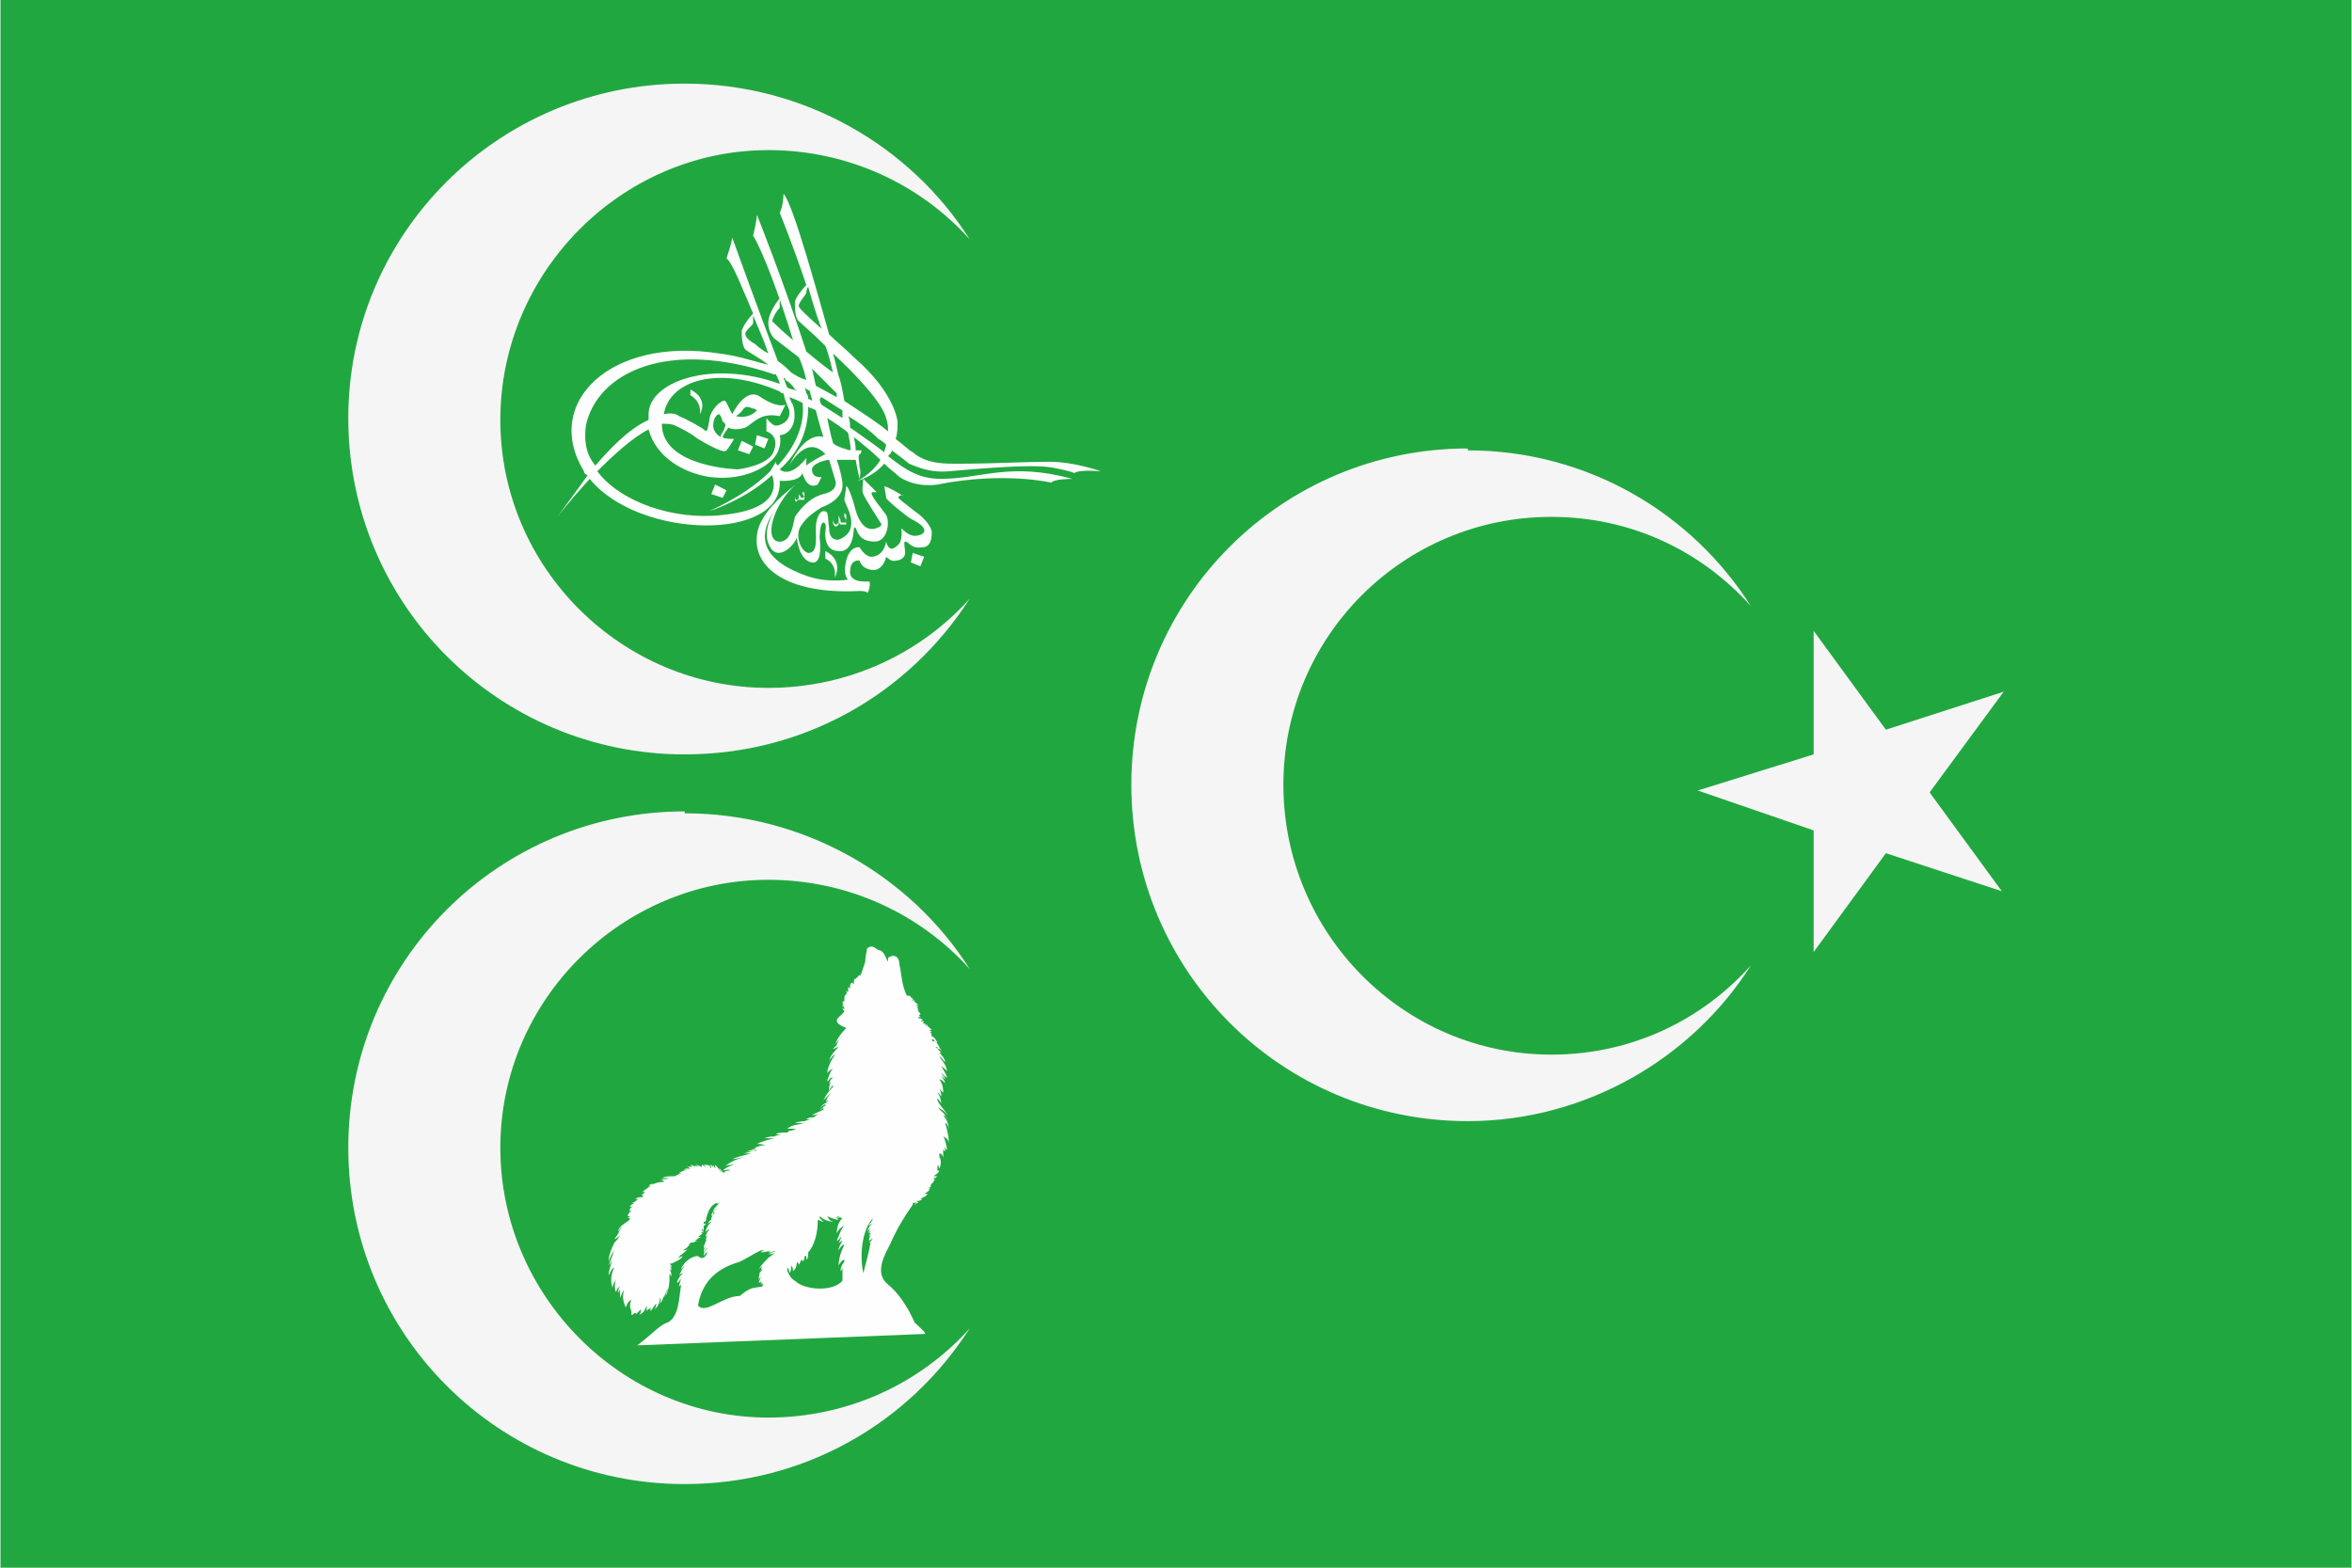 <?xml version="1.0" encoding="UTF-8"?>
<!DOCTYPE svg PUBLIC "-//W3C//DTD SVG 1.1//EN" "http://www.w3.org/Graphics/SVG/1.1/DTD/svg11.dtd">
<!-- Creator: CorelDRAW X8 -->
<svg xmlns="http://www.w3.org/2000/svg" xml:space="preserve" width="37.5mm" height="25mm" version="1.1" style="shape-rendering:geometricPrecision; text-rendering:geometricPrecision; image-rendering:optimizeQuality; fill-rule:evenodd; clip-rule:evenodd"
viewBox="0 0 1237 825"
 xmlns:xlink="http://www.w3.org/1999/xlink">
 <defs>
  <style type="text/css">
   <![CDATA[
    .fil2 {fill:#FEFEFE}
    .fil0 {fill:#21A740}
    .fil1 {fill:whitesmoke}
    .fil3 {fill:#FEFEFE;fill-rule:nonzero}
   ]]>
  </style>
 </defs>
 <g id="Katman_x0020_1">
  <rect class="fil0" width="1237" height="825"/>
  <g id="_645726192">
   <path class="fil1" d="M772 237c63,0 118,33 149,82 -26,-29 -63,-47 -105,-47 -78,0 -141,63 -141,141 0,78 63,142 141,142 42,0 79,-18 105,-47 -31,49 -87,82 -149,82 -98,0 -177,-79 -177,-177 0,-98 79,-177 177,-177l0 0 0 1z"/>
   <polygon class="fil1" points="954,332 992,384 1054,364 1015,417 1053,469 992,449 954,501 954,437 893,416 954,397 "/>
   <path class="fil1" d="M360 44c63,0 119,33 150,82 -26,-29 -64,-47 -106,-47 -77,0 -141,64 -141,142 0,78 64,141 141,141 42,0 80,-18 106,-47 -32,50 -87,82 -150,82 -98,0 -177,-79 -177,-177 0,-97 79,-176 177,-176l0 0 0 0z"/>
   <path class="fil1" d="M360 428c63,0 119,33 150,82 -26,-29 -64,-47 -106,-47 -77,0 -141,63 -141,141 0,78 64,142 141,142 42,0 80,-18 106,-47 -32,50 -87,82 -150,82 -98,0 -177,-79 -177,-177 0,-98 79,-177 177,-177l0 0 0 1z"/>
   <path class="fil2" d="M489 545c1,0 3,1 4,4 -1,-1 -2,-1 -2,-2 -1,0 -1,0 -2,0l1 0c0,0 0,1 1,1 1,0 2,1 3,3 0,1 1,1 1,2l0 0c0,0 0,0 0,0 0,0 -1,-1 -1,-1 0,0 0,0 -1,0 0,-1 0,-1 -1,-1 1,1 1,1 3,3 0,0 -1,0 -1,0l0 0c0,0 -1,-1 -1,-1 2,2 4,4 4,6 -1,-1 -2,-3 -3,-3 2,3 4,5 4,8 0,-1 -2,-2 -3,-3 1,2 3,5 3,6 -1,0 -2,-2 -3,-2 1,1 2,2 2,3 -1,-1 -1,-1 -2,-2 1,2 2,3 2,4 -1,-1 -2,-2 -3,-2 2,3 2,5 2,7 -1,-1 -1,-1 -2,-2 0,0 0,0 0,0 0,0 0,0 0,0 1,2 1,3 1,4 -1,-1 -1,-2 -2,-2 1,1 2,4 2,6 0,-1 -2,-3 -2,-3 0,0 0,1 0,1 1,3 5,6 5,8 -1,-3 -4,-3 -5,-5 2,4 3,2 5,7 0,-1 -1,-2 -2,-2 2,2 3,5 3,8 0,-2 -1,-4 -2,-4 1,3 2,7 2,11 0,-2 -1,-3 -3,-4 1,1 2,6 2,7 -1,0 -1,-2 -2,-3 0,0 0,0 0,0 1,1 1,3 1,4 -1,-1 -1,-1 -1,-2 0,2 0,3 0,5 -1,-2 -1,-2 -1,-3 0,1 0,1 0,2 0,-1 -1,-1 -1,-1 0,0 0,0 0,2 1,1 1,4 0,6 0,-1 -1,-2 -1,-2 0,0 0,1 0,2 0,0 0,-1 0,-1 0,1 0,2 0,2 0,0 0,0 1,0 -1,2 -2,2 -3,3 1,0 1,0 2,0 -1,1 -2,1 -2,1 0,1 1,1 1,0 -1,2 -2,3 -3,4 0,0 0,0 1,0 0,0 -1,1 -2,1 1,0 1,0 1,0 0,1 -1,1 -1,1 0,0 1,0 1,0 -1,1 -2,2 -3,2 1,0 1,1 2,0 -1,2 -3,2 -4,3 0,0 1,0 1,0 -1,1 -2,1 -3,1 0,0 1,1 1,1 -2,0 -1,0 -3,0l0 1c1,0 1,0 2,-1 0,1 -1,1 -2,1 -5,7 -9,14 -12,21 -5,9 -7,16 -1,21 5,4 10,11 14,20 2,2 7,6 5,6l-151 6c7,-5 12,-11 16,-12 6,-3 6,-13 7,-19 0,0 0,0 0,0 0,0 0,-1 0,-1l0 0c0,0 -1,1 -1,1 0,-1 1,-3 1,-4 -1,1 -1,2 -2,2 0,-1 1,-3 3,-5 -1,0 -2,1 -2,2 0,-1 1,-3 2,-4 0,0 -1,1 -1,1 1,-2 1,-1 2,-3 -1,1 -1,1 -2,2 1,-3 5,-7 9,-7 2,2 4,1 5,-2 0,0 -1,0 -2,2 0,-2 1,-3 2,-4 -1,0 -1,1 -2,2 0,-2 1,-3 2,-4 -1,1 -1,1 -2,2 0,-2 1,-3 2,-6 0,1 -1,1 -1,2 0,-1 0,-1 1,-3 -1,1 -1,1 -1,1 0,0 0,-1 1,-2 -1,1 -1,2 -1,2 0,-1 1,-3 2,-4 -1,0 -2,1 -2,2 0,-2 1,-4 3,-6 -1,0 -2,1 -2,2 0,-1 1,-3 2,-3 0,-1 0,-1 0,-1 0,0 0,0 0,0 1,-2 1,-2 1,-3 0,0 1,0 1,0 -1,1 -1,1 -2,2 0,-1 1,-3 3,-4 -1,0 -1,1 -2,1 1,-2 2,-2 3,-4 -1,0 -1,1 -1,1 0,0 0,-1 0,-1 -3,1 -5,4 -6,10 0,-1 0,-1 0,-1 0,1 0,1 -1,1 0,0 0,1 0,1 1,0 1,0 1,-1 0,1 0,2 -1,2 0,0 0,1 0,1 0,0 0,0 0,0 0,0 0,0 0,0 0,1 0,1 0,1 0,0 0,0 0,0 0,0 0,0 -1,0l0 1c1,-1 1,-1 1,-1 0,1 -1,2 -2,2l0 0c1,0 2,0 2,-1 -1,2 -2,2 -3,3 0,0 1,0 2,0 -1,0 -2,1 -3,1 0,0 1,0 1,0 -2,1 -1,1 -3,1 1,0 2,0 3,0 -1,0 -2,1 -4,1 -1,2 -2,3 -4,4 1,0 2,0 3,-1 -1,1 -3,3 -5,4 1,0 2,-1 2,-1 -3,2 -1,1 -4,3 1,-1 2,-1 4,-2 -1,2 -4,3 -6,4 0,0 0,1 0,1 0,0 0,-1 0,-1l-1 0c1,1 1,1 1,2 0,0 -1,-1 -1,-1 1,1 1,2 1,3 0,0 0,-1 -1,-1 1,1 1,3 1,4 0,-1 -1,-1 -1,-2 0,1 0,3 0,3 0,0 0,0 0,0 0,4 -1,7 -2,9 0,-2 1,-2 1,-4 -1,3 -1,2 -2,5 0,-1 0,-2 0,-2 0,2 -1,4 -2,5 0,-1 1,-2 0,-3 0,2 -1,5 -3,6 1,-1 1,-2 1,-3 -1,1 -2,3 -3,4 0,-1 0,-2 0,-3 0,1 0,2 -1,2 0,0 0,-1 0,-1 0,1 -1,2 -1,2 0,-1 0,-2 0,-3 -1,3 -2,4 -4,5 1,-1 1,-2 1,-3 -1,1 -2,2 -3,3 1,-1 0,-1 0,-1 -1,0 -1,1 -2,1 0,-1 0,-5 0,-2 -1,-2 -1,-4 0,-6 -2,1 -2,2 -3,4 -1,-2 -2,-5 -1,-9 -1,1 -1,2 -2,4 0,-1 0,-3 0,-5 0,1 -1,2 -1,3 0,-2 0,-3 1,-4 -2,1 -2,3 -2,3 -1,-1 -1,-5 0,-7 -1,2 -2,3 -2,5 -1,-4 -1,-7 1,-11 -2,1 -2,3 -3,4 0,-2 1,-5 2,-8 0,0 -1,2 -2,3 2,-5 1,-3 3,-8 -2,3 -2,3 -3,6 0,-3 1,-6 3,-10 1,-1 2,-2 3,-4 -1,1 -2,2 -3,2 1,-1 2,-3 3,-4 0,0 -1,1 -1,1 1,-2 1,-2 2,-3 0,0 0,0 0,0 0,0 0,0 0,0 -1,0 -1,1 -2,2 0,-2 3,-4 6,-6 0,-1 0,-1 1,-1 -1,0 -1,0 -2,0 0,0 1,-1 2,-1 -1,0 -1,0 -2,0 0,-1 1,-2 2,-3 0,1 -1,1 -1,1 0,0 0,-1 1,-1 0,0 -1,0 -1,0 0,0 1,-1 1,-1 0,0 -1,1 -1,1 0,-1 1,-2 2,-2 -1,0 -2,0 -2,0 1,-1 2,-2 3,-2 0,0 -1,0 -2,0 1,0 2,-1 3,-1 0,0 -1,0 -1,0 2,-1 1,-1 3,-2 -1,1 -2,1 -3,1 1,-1 2,-1 4,-1 0,0 0,-1 0,-1 0,0 0,0 -1,1 1,-1 1,-1 2,-1 -1,0 -2,0 -2,0 0,0 2,-1 2,-2 0,0 -1,0 -2,1 1,-1 2,-2 4,-3 -1,0 -2,1 -2,1 1,-1 2,-1 3,-2 0,0 -1,0 -1,0 2,0 1,0 3,-1 -2,1 -2,1 -3,1 1,-1 2,-1 3,-1 2,-1 4,-1 5,-1 0,-1 -1,-1 -2,-1 4,-1 2,0 5,-1 -2,0 -2,0 -4,0 2,-1 4,-1 7,-1l1 0c-1,0 -1,0 -1,0 1,-1 2,-1 3,0 -1,-1 -1,-1 -2,-1 1,0 1,-1 2,0 0,-1 -1,-1 -1,-1 1,0 2,-1 3,-1 0,0 -1,0 -1,0 0,0 1,0 1,0 0,0 0,0 0,-1 0,0 0,0 1,1 0,-1 -1,-1 -1,-1 0,0 2,0 3,0 -1,-1 -2,-1 -2,-1 1,0 2,0 4,0 -1,0 -1,0 -2,-1 1,0 2,1 3,1 0,0 0,0 -1,-1 2,1 1,1 3,1 -1,0 -1,0 -2,-1 1,0 2,1 3,1 0,0 0,-1 0,-1 1,0 1,1 2,1 0,0 -1,-1 -1,-1 1,0 1,0 2,1 0,0 -1,-1 -1,-1 1,0 2,0 3,2 0,-1 0,-1 -1,-2 1,0 1,1 2,1 -1,0 -1,0 -1,-1 1,1 1,1 1,2 0,-1 0,-2 0,-2 0,0 1,2 1,2 0,0 0,-1 0,-2 1,1 2,2 3,4 0,-1 -1,-2 -1,-2 1,0 1,1 2,2 0,0 0,0 0,-1 0,1 0,1 0,2 0,0 0,-1 0,-1 0,0 0,0 0,0 0,0 1,0 1,0 0,0 1,0 2,0l0 0c-1,0 -2,0 -2,0 0,-1 2,-1 3,-1l0 0c-1,-1 -3,0 -4,0 1,-1 4,-3 7,-3 -3,0 -5,0 -6,1 2,-2 6,-4 10,-5 -1,0 -4,1 -6,1 2,-1 6,-2 10,-3 -1,0 -3,0 -4,0 5,-1 3,-1 7,-2 0,0 -1,1 -1,1 0,0 0,-1 0,-1 -2,1 -3,1 -5,1 1,0 4,-1 6,-2 0,0 -1,1 -1,0 0,0 4,-2 6,-1 -2,-1 -4,-1 -5,-1 2,-1 5,-2 9,-3 -2,0 -4,0 -5,0 2,-1 5,-1 8,-1 -1,0 -2,0 -3,0 4,-1 2,-1 7,-1 -3,0 -4,0 -6,0 1,-1 3,-1 6,-1 0,0 0,0 1,-1 -1,0 -1,0 -1,0 1,0 1,0 2,0 1,0 2,-1 3,-1 -2,0 -4,0 -5,0 2,-2 5,-2 9,-3 -1,0 -3,0 -5,0 2,-1 5,-1 8,-1l0 0c-1,0 -2,0 -3,0 3,-1 3,-1 4,-1 0,0 0,0 0,0 -1,0 -1,0 -3,0 1,-1 3,-1 4,-1 1,-1 2,-2 4,-2 -2,0 -4,1 -5,1 1,-1 4,-2 6,-3 0,0 0,0 0,-1 -1,1 -2,1 -2,1 2,-1 2,-2 3,-2 0,0 0,0 0,-1 -1,1 -2,1 -3,2 1,-1 2,-2 4,-3 0,0 0,-1 1,-1 -1,0 -2,1 -2,2 1,-4 1,-3 3,-6l0 0c-2,2 -2,2 -4,4 1,-2 2,-4 5,-7 0,0 0,-1 0,-1 0,0 -1,1 -2,3 0,-2 0,-3 1,-5 0,0 -1,1 -1,2 0,-2 1,-3 2,-4 -2,0 -2,2 -3,2 0,-1 2,-6 3,-7 -1,1 -3,2 -3,3 0,-3 2,-7 4,-10 -1,0 -2,2 -3,3 1,-3 3,-5 5,-7 -1,0 -2,1 -3,1 1,-1 2,-2 2,-2 0,0 0,0 0,0 0,-1 1,-2 1,-3 1,0 1,-1 2,-1 -2,1 -3,2 -4,4 1,-3 3,-6 6,-9 -10,-4 -2,-6 -1,-9 -1,-1 -1,-1 -1,-2 0,0 0,1 1,1l0 0c0,-1 -1,-2 -1,-2 0,0 0,1 1,1 -1,-1 -1,-1 -1,-1 0,0 1,0 1,0 -1,0 -1,-1 -1,-1 1,1 1,1 1,1 -1,-1 -1,-2 -1,-2 1,0 1,0 1,0 0,0 0,-1 -1,-1 1,0 1,1 1,1 0,-1 0,-1 0,-2 0,0 0,0 0,0 0,0 0,-1 1,-2 0,1 0,1 0,2 0,-1 0,-1 0,-2 0,0 0,0 1,0 -1,0 -1,-1 -1,-2 0,0 0,1 1,1 0,-1 0,-2 0,-3 0,0 0,1 1,1 0,-1 0,-2 0,-2 0,0 0,0 1,1 -1,-1 -1,-1 0,-2 0,1 0,1 0,1 0,-1 0,-1 0,-1 0,0 0,0 1,1 0,-2 0,-3 1,-3 0,0 0,0 0,1 0,-1 0,-1 1,-2 0,0 0,1 0,1 0,-1 0,-1 1,-2 0,3 3,-7 3,-7 0,-3 1,-6 1,-7 3,-2 4,0 6,1 4,0 5,10 5,4 3,-2 6,-1 6,4 1,3 1,11 4,16 1,0 2,0 2,1 0,0 -1,-1 -1,-1 1,1 1,1 1,1l0 0 0 0c1,0 1,1 1,1 0,0 1,0 1,1 0,0 -1,-1 -2,-1 2,1 3,2 4,3 -1,0 -1,0 -2,0 1,0 2,1 2,1 0,0 -1,0 -1,0 0,0 1,1 1,1 0,0 -1,0 -1,0 1,0 1,1 1,1 0,0 -1,0 -1,0 1,0 2,1 2,2 0,0 -1,0 -1,0 0,0 0,0 0,0 1,1 1,1 1,2 0,-1 -1,-1 -1,-1 0,0 0,0 0,0 0,1 0,1 1,1 1,0 1,1 2,2 -1,-1 -1,-1 -2,-1 1,1 1,0 2,1 0,0 -1,0 -1,0 1,1 3,1 3,2 0,0 -1,-1 -2,-1 2,1 3,2 4,3 0,0 -1,0 -2,0 1,0 2,1 2,1 0,0 -1,0 -1,0 0,0 1,1 1,1 0,0 -1,0 -1,0 1,0 1,1 1,1 0,0 -1,0 -1,0l0 0zm-30 96c0,1 -1,1 -1,1 1,0 1,0 1,0l0 0c0,0 0,0 -1,1 1,0 1,0 1,0l0 0c-1,0 -2,1 -2,2 0,0 1,-1 2,-1 -2,1 -2,2 -3,4 1,-1 1,-1 2,-2 -1,1 -1,3 -2,3 1,0 1,-1 2,-1 -1,1 -1,1 -1,2 0,-1 0,-1 1,-1 -1,1 -1,1 -1,2 0,-1 1,-1 1,-1 -1,1 -1,2 -1,3 0,0 1,-1 2,-1 -1,1 -1,1 -2,2 1,0 1,0 1,-1 -1,6 -3,13 -4,17 -2,-9 -1,-22 5,-29 0,0 0,0 0,0zm-16 0c-2,2 -3,5 -3,8 1,-2 2,-3 4,-4 -2,2 -3,6 -4,8 1,0 2,-2 3,-3 -1,1 -1,3 -2,4 1,0 1,-1 2,-1 -1,2 -2,3 -2,5 1,-2 2,-3 3,-3l0 0c-2,4 -3,8 -3,11 1,-2 2,-3 3,-3 0,0 0,0 0,1 -1,1 -2,3 -2,5 1,-1 1,-2 1,-2 0,1 0,4 0,7 -5,6 -20,5 -25,0 -2,-1 -3,-3 -4,-5 0,-1 0,-2 0,-2 1,1 1,2 1,3 1,-1 1,-2 1,-4l0 0c1,1 1,2 1,3 1,-1 2,-2 2,-5 0,0 0,0 0,0 1,1 1,1 1,2 0,-1 1,-1 1,-3 0,0 0,0 0,0 0,1 0,1 0,1 0,0 0,-1 1,-1 0,0 0,0 0,0 0,0 0,1 0,1 0,0 1,-1 1,-2 0,-1 0,-1 1,-1 0,1 0,1 0,2 1,-1 1,-2 1,-4 3,-3 5,-10 5,-16 0,-1 0,-1 0,-1 1,0 2,1 3,1 -1,-1 -2,-2 -2,-2 0,-1 0,-1 0,-1 2,2 5,3 8,3 -2,0 -3,-1 -4,-3 2,1 5,2 6,2 0,0 -1,-1 -2,-2 1,1 2,1 3,1 0,0 -1,0 -2,-1 1,0 2,1 3,1l0 0zm-35 18c-1,1 -3,1 -4,1 2,-1 3,-1 4,-2 -3,1 -1,1 -4,1 0,0 1,-1 1,-1 -2,1 -4,1 -5,1 1,-1 2,-1 3,-1 -1,0 -2,0 -3,0 -4,2 -7,4 -11,6 -14,4 -20,12 -22,23 4,5 13,-5 22,-5 6,-5 7,-4 12,-5 0,-1 0,-1 0,-2 0,0 0,0 -1,1 0,0 0,-1 1,-2 -1,1 -1,1 -1,1 0,0 0,-1 1,-1 -1,0 -1,1 -2,1 0,-1 1,-2 1,-3 0,0 -1,1 -1,2 0,-2 0,-3 1,-5 0,1 -1,1 -1,2 0,-1 1,-2 2,-3 -1,0 -1,0 -1,0 1,-1 0,-1 1,-2 -1,1 -1,1 -2,2 1,-2 3,-4 5,-6 1,-1 3,-2 4,-3z"/>
   <g>
    <g id="_431296086928">
     <g>
      <g>
       <path class="fil3" d="M363 205l0 3c0,0 6,3 5,10 0,0 5,-8 -5,-13z"/>
       <path class="fil3" d="M434 290l0 4c0,0 6,2 5,10 0,0 5,-9 -5,-14l0 0z"/>
       <polygon class="fil3" points="388,237 394,239 396,235 390,232 "/>
       <polygon class="fil3" points="374,260 380,262 382,258 376,255 "/>
       <polygon class="fil3" points="479,296 484,298 486,293 480,291 "/>
       <polygon class="fil3" points="397,234 402,236 404,231 398,229 "/>
       <path class="fil3" d="M421 253c1,0 1,0 1,0 0,0 0,0 -1,0z"/>
       <path class="fil3" d="M422 253c0,0 1,0 1,-1 0,0 0,1 -1,1z"/>
       <path class="fil3" d="M552 243c-12,0 -32,1 -42,1 -11,0 -22,1 -30,-6 -2,-1 -5,-4 -9,-7 1,-3 1,-6 1,-9 0,0 -1,-15 -23,-34 -5,-5 -9,-8 -13,-12 -6,-21 -19,-69 -24,-74 0,0 0,6 -2,10 0,0 7,17 14,38 -2,2 -6,7 -6,9 0,3 0,8 2,10 1,1 7,6 14,13 2,5 3,10 4,14 0,0 -7,-5 -14,-11 -12,-37 -26,-72 -26,-72 0,3 -2,11 -2,11 5,8 14,32 21,55 -6,-5 -11,-10 -11,-10 0,0 1,-4 4,-7l0 -5c0,0 -6,7 -6,13 0,5 3,8 3,8l13 10c2,4 3,8 4,12 -3,-1 -5,-2 -8,-4 -2,-2 -4,-4 -7,-6 -10,-26 -24,-65 -24,-65 0,2 -3,11 -3,11 3,2 8,15 14,29 -2,2 -5,6 -6,9 0,2 0,8 2,10 1,1 7,4 12,8 -8,-2 -17,-5 -26,-6 -57,-9 -93,26 -71,62 0,1 1,2 2,2 -5,7 -10,14 -16,22 0,0 7,-9 17,-20 26,32 102,33 100,1 0,0 10,1 12,-4 0,0 2,9 8,6l2 -4c0,0 -5,1 -5,-4 0,-3 7,-5 9,-5l3 10c0,0 3,6 -6,8 -8,2 -13,9 -15,12 -1,4 -2,14 -9,13 -8,-2 -1,-23 12,-32 -5,4 -22,16 -23,29 -2,16 15,31 54,29 0,0 4,0 4,1 1,0 2,-6 1,-6 -1,0 -10,1 -10,-5 0,-7 5,-6 5,-6 0,0 1,5 8,5 5,-1 6,-7 6,-7 0,0 3,3 5,2 3,0 5,-2 5,-4 0,-2 -1,-6 0,-6 2,0 3,4 9,3 5,0 5,-6 5,-8 0,-2 -3,-7 -9,-11 -6,-5 -10,-7 -8,-8 2,-1 2,0 2,0 0,0 -8,-5 -10,-5 0,0 1,5 1,6 0,1 11,10 13,11 2,1 10,5 6,8 -4,2 -7,1 -11,-3l0 0c0,0 1,7 -2,9 -3,3 -5,2 -6,-2l0 0c0,0 -1,8 -8,8 0,0 -3,0 -6,-5 0,0 -5,-1 -7,7 -2,8 1,10 1,10 0,0 -11,2 -22,-2 -11,-4 -31,-13 -17,-34 0,0 -7,11 -2,19 4,7 12,0 14,-5 0,0 1,12 8,13 6,1 4,-13 4,-13 0,0 0,-8 2,-8 2,0 1,5 1,5 0,0 -1,10 7,10 8,1 8,-12 8,-12 0,0 1,-1 1,0 1,2 2,7 10,7 7,0 8,-11 6,-14 -2,-3 -10,-12 -7,-12l2 0 -7 -7c0,0 -1,7 0,8 0,1 9,15 9,15 0,0 1,1 0,2 -2,1 -10,6 -14,-12 0,0 -3,-10 -4,-9 0,1 -1,6 -1,7 0,2 10,16 -3,21 0,0 -5,1 -5,-6 -1,-7 0,-9 -3,-9 -2,0 -4,4 -4,9 0,6 1,13 -4,13 -4,-1 -7,-9 -4,-14 3,-5 8,-8 11,-10 3,-1 12,-5 11,-13 -1,-7 -3,-12 -3,-12 0,0 10,0 10,0 0,1 2,10 2,10 0,0 1,-4 0,-6 0,-3 -1,-6 0,-7 1,0 1,-2 1,-2l-3 0c0,0 0,-3 -1,-7 5,4 10,8 14,12 -3,5 -8,9 -12,11 0,0 8,-2 14,-9 3,3 6,5 8,7 9,6 20,4 20,4 35,-7 60,-1 60,-1 1,-2 11,-2 11,-2 -33,-9 -48,0 -69,0 -11,0 -18,-4 -28,-12 1,-1 2,-2 2,-3 4,3 8,6 9,7 3,1 10,5 21,4 12,-1 43,-4 54,-2 11,2 12,3 12,3 0,0 1,-2 14,-1 0,0 -14,-5 -27,-5l0 0zm-132 -82l0 0c0,-2 4,-6 4,-7 0,0 0,-2 1,-3 2,7 4,14 7,22 -9,-8 -12,-11 -12,-12l0 0zm-23 20l0 0c0,0 -6,-3 -5,-6 1,-2 4,-4 4,-5 0,0 0,-2 0,-4 3,7 6,14 8,20 -2,-1 -5,-3 -7,-5l0 0zm43 26l0 0 0 2 -11 -6 -2 -9 13 13zm3 9l0 0 0 4 -11 -7c0,0 -2,-3 0,-4l11 7zm-17 -10l0 0c0,2 1,3 1,5 0,0 0,0 0,0 -1,-1 -2,-1 -2,-1 0,-1 0,-2 -1,-3 0,0 0,-1 -1,-3 1,1 2,1 3,2l0 0zm-13 -6l0 0c2,1 4,3 5,5 1,0 1,1 2,1 -2,-1 -4,-1 -6,-2 -1,-2 -1,-3 -2,-5 1,0 1,0 1,1l0 0zm-1 7l0 0c1,5 3,8 3,9 1,6 -5,8 -7,8 -2,0 -5,-4 -5,-4l0 7c0,0 7,2 4,10 -2,8 -19,10 -19,10 0,0 -39,-1 -40,-23 0,0 0,0 0,-1 3,0 5,0 7,1 0,0 7,3 12,7 5,3 14,8 15,6 1,-1 4,-6 4,-6 0,0 -6,0 -6,-1 0,-1 3,-5 3,-5 0,0 3,2 9,0 5,-3 8,-8 18,-6l3 -6c0,0 -4,2 -13,-4 -8,-6 -15,9 -15,9 0,0 -1,-2 -3,-6 -1,-4 -9,4 -9,9 -1,5 -1,7 -3,5 -1,-1 -10,-6 -13,-7 -1,-1 -4,-2 -8,-1 3,-18 29,-26 61,-12 1,1 1,1 2,1l0 0zm-37 17l0 0c0,-4 2,-6 3,-6 1,0 2,4 2,4 1,0 2,2 1,3 0,1 -2,4 -2,4 0,1 0,1 0,1 0,0 -4,-2 -4,-6zm12 -5l0 0c0,0 3,-2 4,-4 2,-2 4,0 5,0 1,0 2,1 2,1 -5,5 -11,3 -11,3zm-79 5l0 0c6,-28 43,-46 99,-27 0,0 0,0 1,0 1,2 2,4 2,5 -36,-13 -69,-1 -69,16 0,1 0,2 0,3 -7,3 -16,10 -28,24 -5,-6 -6,-13 -5,-21zm101 21l0 0c-1,-1 -1,-1 -1,-2l-3 5c0,0 0,0 0,0 -7,7 -17,14 -32,21 0,0 19,-6 33,-19 2,6 3,18 -26,21 -26,3 -54,-7 -66,-23 9,-9 19,-18 27,-22 4,15 19,23 32,25 15,2 27,-3 33,-9 6,-6 4,-13 4,-13 4,0 10,-5 7,-16 -1,-1 -1,-2 -2,-4 3,1 5,2 7,3 1,8 -1,20 -13,33l0 0zm15 0l0 0 0 -4c0,0 -8,11 -14,6 9,-8 15,-19 15,-33 1,1 3,1 4,2 2,8 4,14 4,14l0 0c0,0 -9,-4 -18,15 0,0 9,-17 19,-6 0,0 -8,4 -10,6l0 0zm23 -8l0 0c0,0 -8,-2 -9,-4 -1,-3 -3,-13 -3,-13l0 0c0,0 11,7 11,8 0,0 2,9 1,9l0 0zm18 1l0 0c-5,-4 -11,-8 -18,-13 0,-2 0,-4 -1,-6 5,3 11,7 16,12 0,0 2,1 4,3 0,1 -1,3 -1,4l0 0zm-21 -27l0 0c-1,-6 -2,-11 -3,-13 -2,-9 -3,-12 -3,-12 0,0 0,0 0,0 12,11 26,26 28,34 1,3 1,5 1,7 -6,-5 -14,-10 -23,-16z"/>
      </g>
      <path class="fil3" d="M440 277c-1,0 -1,0 -1,0 0,0 -1,-1 -1,-2 0,-1 0,-2 0,-3 0,0 0,0 0,0 0,2 0,4 2,4 0,0 0,0 0,0 0,0 1,-1 1,-1 0,-1 0,-2 0,-3 0,0 0,-1 0,-1 0,0 0,0 0,0 0,1 1,2 1,3 0,1 0,1 1,1l0 0c1,0 1,0 2,0 0,-1 0,-2 -1,-3 0,0 0,-1 0,-1 0,0 0,0 0,-1 0,0 0,0 0,0 1,1 1,1 1,1 0,0 0,0 0,0l0 0 0 1c0,0 0,0 0,1 0,1 0,2 0,3 0,0 -1,0 -1,0l0 0c-1,0 -2,0 -2,0l-1 -1 0 1c0,0 -1,1 -1,1l0 0z"/>
      <path class="fil3" d="M419 264c0,0 0,0 0,0 -1,0 -1,-1 -1,-2 0,-1 0,-1 0,-2 0,0 0,0 0,0 0,2 0,3 1,3 0,0 0,0 0,0 1,0 1,-1 1,-1 0,0 0,-1 0,-2 0,0 0,0 0,-1 0,0 0,0 0,0 0,1 0,2 1,2 0,1 0,1 1,1l0 0c0,0 0,0 0,0 1,0 1,-1 0,-2 0,0 0,0 0,-1 0,0 0,0 0,0 0,0 0,0 0,0 1,0 1,0 1,1 0,0 0,0 0,0l0 0 0 0c0,0 0,0 0,1 0,0 0,1 0,2 0,0 -1,0 -1,0l0 0c-1,0 -1,0 -1,0l-1 0 0 0c0,0 -1,0 -1,1l0 0z"/>
     </g>
    </g>
   </g>
  </g>
 </g>
</svg>
